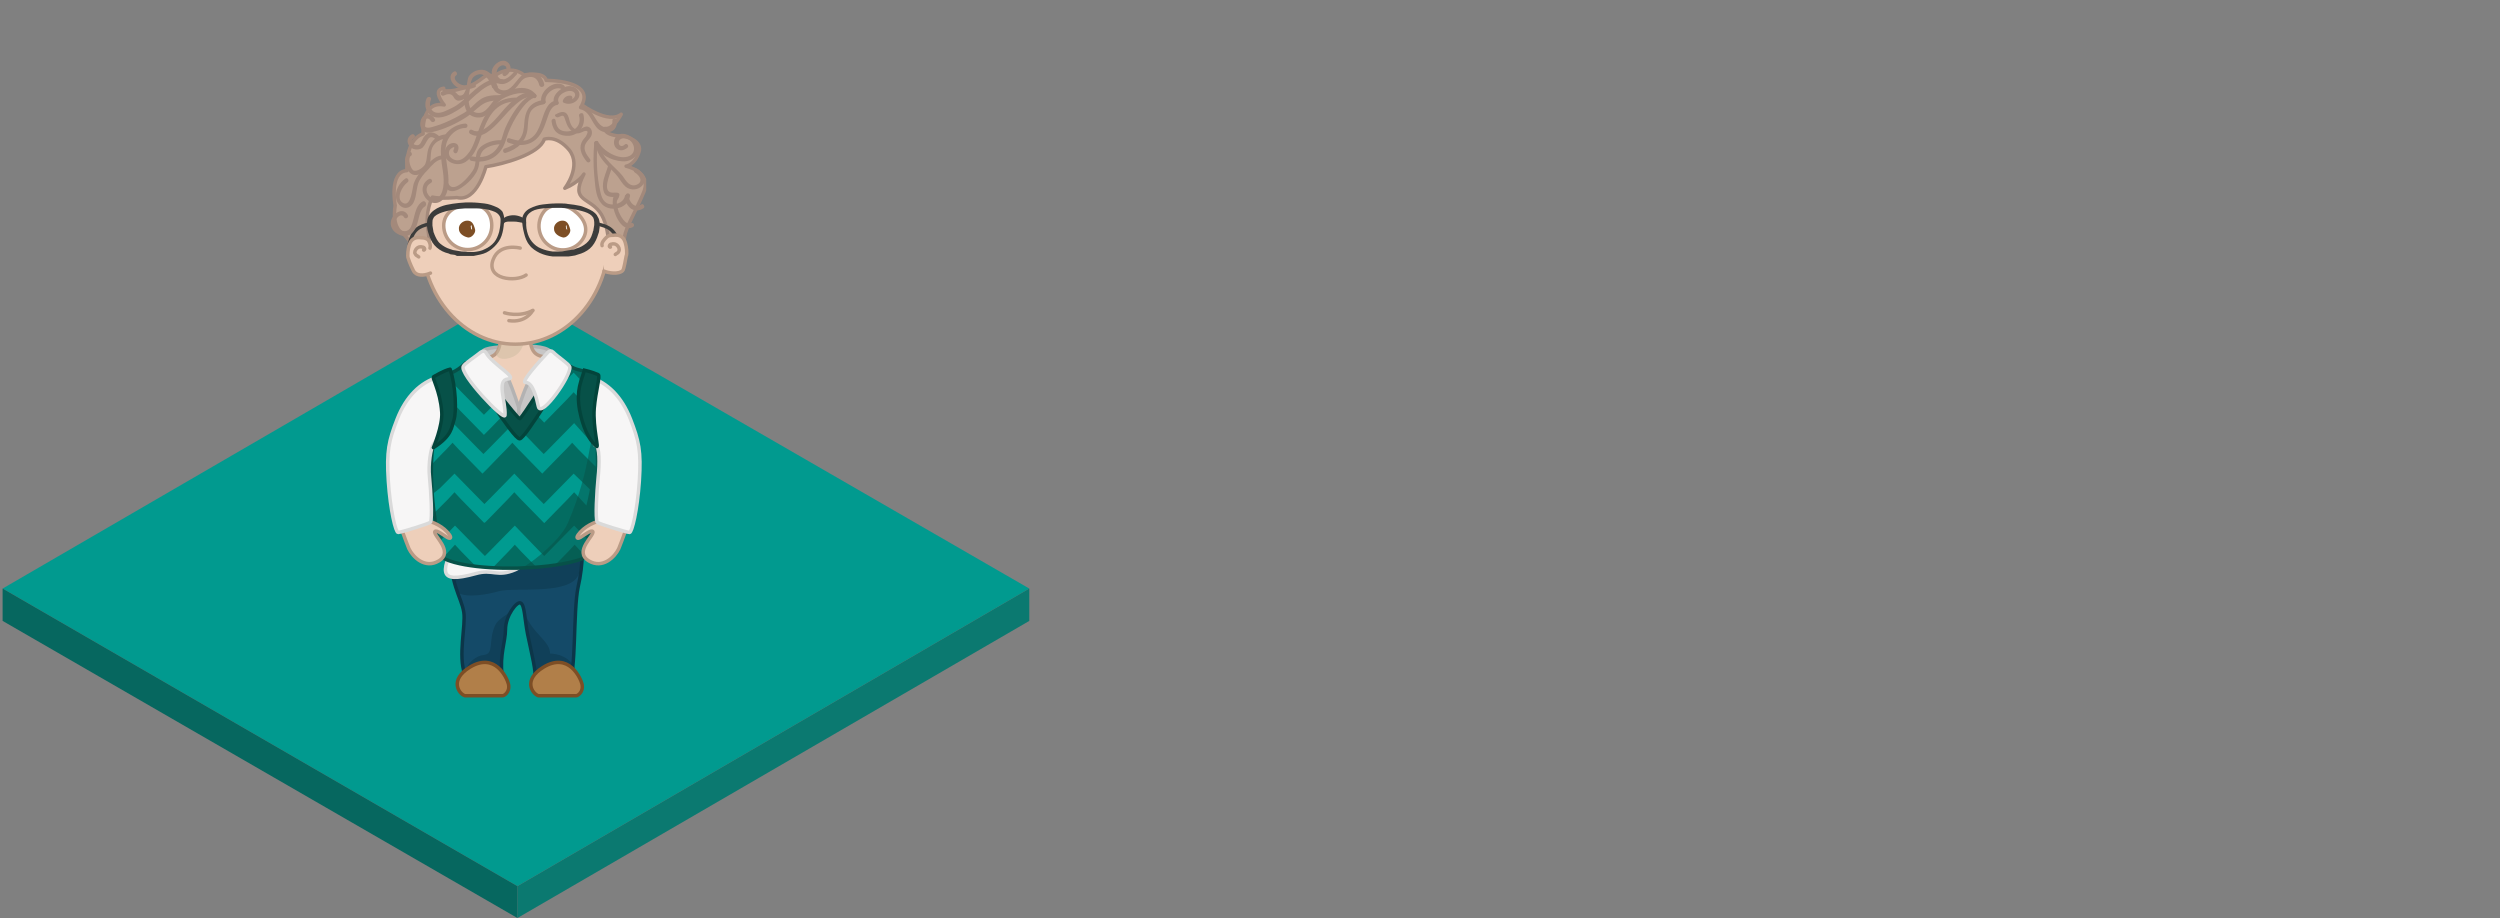 <?xml version="1.0" encoding="utf-8"?>
<!-- Generator: Adobe Illustrator 22.1.0, SVG Export Plug-In . SVG Version: 6.00 Build 0)  -->
<svg version="1.1" id="Layer_1" xmlns="http://www.w3.org/2000/svg" xmlns:xlink="http://www.w3.org/1999/xlink" x="0px" y="0px"
	 viewBox="0 0 509.9 187.3" style="enable-background:new 0 0 509.9 187.3;" xml:space="preserve">
<rect x="0" y="0" width="509.9" height="187.3" fill="#808080" stroke="none"/>
<style type="text/css">
	.st0{enable-background:new    ;}
	.st1{fill:#019A8F;}
	.st2{fill:#0B7970;}
	.st3{fill:#06675F;}
	.st4{clip-path:url(#SVGID_2_);}
	.st5{clip-path:url(#SVGID_4_);}
	.st6{clip-path:url(#SVGID_6_);fill:#144A68;}
	
		.st7{clip-path:url(#SVGID_6_);fill:none;stroke:#0C3649;stroke-width:0.71;stroke-linecap:round;stroke-linejoin:round;stroke-miterlimit:10;}
	.st8{opacity:0.5;clip-path:url(#SVGID_6_);}
	.st9{clip-path:url(#SVGID_8_);fill:#0C3649;}
	.st10{clip-path:url(#SVGID_10_);fill:#0C3649;}
	.st11{clip-path:url(#SVGID_12_);fill:#0C3649;}
	.st12{clip-path:url(#SVGID_6_);fill:#B17F49;}
	.st13{clip-path:url(#SVGID_6_);fill:none;stroke:#7D4E25;stroke-width:0.71;stroke-linecap:round;stroke-miterlimit:10;}
	.st14{clip-path:url(#SVGID_6_);fill:#7D4E25;}
	.st15{clip-path:url(#SVGID_6_);fill:none;stroke:#683D13;stroke-width:0.71;stroke-linecap:round;stroke-miterlimit:10;}
	.st16{clip-path:url(#SVGID_6_);fill:#C7C6C6;}
	.st17{clip-path:url(#SVGID_6_);fill:none;stroke:#B3B2B2;stroke-width:0.71;stroke-miterlimit:10;}
	.st18{clip-path:url(#SVGID_6_);fill:#EECFBA;}
	.st19{clip-path:url(#SVGID_6_);fill:none;stroke:#BA9B86;stroke-width:0.71;stroke-linecap:round;stroke-miterlimit:10;}
	.st20{clip-path:url(#SVGID_14_);fill:#CBBBA0;}
	.st21{clip-path:url(#SVGID_6_);fill:#F7F6F6;}
	.st22{clip-path:url(#SVGID_6_);fill:none;stroke:#DADADA;stroke-width:0.71;stroke-miterlimit:10;}
	
		.st23{clip-path:url(#SVGID_6_);fill:none;stroke:#B3B2B2;stroke-width:0.71;stroke-linecap:round;stroke-linejoin:round;stroke-miterlimit:10;}
	.st24{clip-path:url(#SVGID_6_);fill:#036C61;}
	.st25{clip-path:url(#SVGID_16_);fill:#009B90;}
	.st26{opacity:0.5;clip-path:url(#SVGID_18_);}
	.st27{clip-path:url(#SVGID_20_);fill:#075148;}
	.st28{clip-path:url(#SVGID_18_);fill:none;stroke:#075148;stroke-width:0.71;stroke-linecap:round;stroke-miterlimit:10;}
	.st29{clip-path:url(#SVGID_18_);fill:#EECFBA;}
	.st30{clip-path:url(#SVGID_18_);fill:none;stroke:#BA9B86;stroke-width:0.71;stroke-linecap:round;stroke-miterlimit:10;}
	.st31{clip-path:url(#SVGID_18_);fill:#F7F6F6;}
	.st32{clip-path:url(#SVGID_18_);fill:none;stroke:#DADADA;stroke-width:0.71;stroke-miterlimit:10;}
	.st33{clip-path:url(#SVGID_18_);fill:#075148;}
	.st34{clip-path:url(#SVGID_18_);fill:none;stroke:#03443B;stroke-width:0.71;stroke-linecap:round;stroke-miterlimit:10;}
	
		.st35{clip-path:url(#SVGID_18_);fill:none;stroke:#03443B;stroke-width:0.71;stroke-linecap:round;stroke-linejoin:round;stroke-miterlimit:10;}
	.st36{clip-path:url(#SVGID_18_);fill:none;stroke:#A55318;stroke-width:0.18;stroke-linecap:round;stroke-miterlimit:10;}
	.st37{clip-path:url(#SVGID_18_);fill:none;stroke:#A55318;stroke-width:0.17;stroke-linecap:round;stroke-miterlimit:10;}
	.st38{clip-path:url(#SVGID_18_);fill:#BCA18F;}
	
		.st39{clip-path:url(#SVGID_18_);fill:none;stroke:#A3897B;stroke-width:0.71;stroke-linecap:round;stroke-linejoin:round;stroke-miterlimit:10;}
	.st40{clip-path:url(#SVGID_18_);fill:#FFFFFF;}
	.st41{clip-path:url(#SVGID_18_);fill:none;stroke:#BA9B86;stroke-width:0.71;stroke-miterlimit:10;}
	.st42{clip-path:url(#SVGID_18_);fill:#7D4E25;}
	.st43{clip-path:url(#SVGID_18_);fill:#B17F49;}
	.st44{clip-path:url(#SVGID_18_);fill:none;stroke:#3C3C3B;stroke-width:0.71;stroke-linecap:round;stroke-miterlimit:10;}
	.st45{clip-path:url(#SVGID_18_);fill:#3C3C3B;}
	.st46{clip-path:url(#SVGID_18_);fill:#A3897B;}
</style>
<symbol  id="bases" viewBox="-104.7 -63.9 209.5 127.8">
	<g>
		<g>
			<g class="st0">
				<g>
					<polygon class="st1" points="104.7,3.3 0.3,-57.4 -104.7,3.3 -0.3,63.9 					"/>
				</g>
				<g>
					<polygon class="st2" points="104.7,3.3 104.7,-3.3 0.3,-63.9 0.3,-57.4 					"/>
				</g>
				<g>
					<polygon class="st3" points="0.3,-57.4 0.3,-63.9 -104.7,-3.3 -104.7,3.3 					"/>
				</g>
			</g>
		</g>
	</g>
</symbol>
<g>
	
		<use xlink:href="#bases"  width="209.5" height="127.8" id="XMLID_12_" x="-104.7" y="-63.9" transform="matrix(1 0 0 -1 105.233 123.341)" style="overflow:visible;"/>
	<g id="LEO_1_">
		<g>
			<defs>
				<rect id="SVGID_1_" x="78.7" y="12.3" width="53.1" height="130"/>
			</defs>
			<clipPath id="SVGID_2_">
				<use xlink:href="#SVGID_1_"  style="overflow:visible;"/>
			</clipPath>
			<g class="st4">
				<defs>
					<rect id="SVGID_3_" x="78.7" y="12.3" width="53.1" height="130"/>
				</defs>
				<clipPath id="SVGID_4_">
					<use xlink:href="#SVGID_3_"  style="overflow:visible;"/>
				</clipPath>
				<g class="st5">
					<defs>
						<rect id="SVGID_5_" x="78.7" y="12.3" width="53.1" height="130"/>
					</defs>
					<clipPath id="SVGID_6_">
						<use xlink:href="#SVGID_5_"  style="overflow:visible;"/>
					</clipPath>
					<path class="st6" d="M91.9,110.8c-0.3,8.3,2.2,10.8,2.7,14.1c0.4,2.7-1.2,8.9,0.2,12.6c0.8,2.2,7.7,1.5,7.6,0.2
						c-0.5-4.2,0.7-6.8,0.7-9.3c0-2.9,2.4-5.9,3.1-5.4c0.8,0.4,0.8,3.2,1.4,6.3c0.8,3.9,1.9,8.2,1.4,8.7c-1.1,0.9,5.9,0.8,7.1,0.3
						c1.4-0.5,0.8-13.7,1.8-18.5c1.1-4.8,1.1-9.7,0.3-10.2C118.4,109.6,92,109.2,91.9,110.8"/>
					<path class="st7" d="M91.9,110.8c-0.3,8.3,2.2,10.8,2.7,14.1c0.4,2.7-1.2,8.9,0.2,12.6c0.8,2.2,7.7,1.5,7.6,0.2
						c-0.5-4.2,0.7-6.8,0.7-9.3c0-2.9,2.4-5.9,3.1-5.4c0.8,0.4,0.8,3.2,1.4,6.3c0.8,3.9,1.9,8.2,1.4,8.7c-1.1,0.9,5.9,0.8,7.1,0.3
						c1.4-0.5,0.8-13.7,1.8-18.5c1.1-4.8,1.1-9.7,0.3-10.2C118.4,109.6,92,109.2,91.9,110.8z"/>
					<g class="st8">
						<g>
							<defs>
								<rect id="SVGID_7_" x="94.8" y="124.7" width="9.3" height="13.2"/>
							</defs>
							<clipPath id="SVGID_8_">
								<use xlink:href="#SVGID_7_"  style="overflow:visible;"/>
							</clipPath>
							<path class="st9" d="M102.9,129.2c0-1.3,0.9-3.4,1.2-4.5c-0.5,0.6-2.5,1.5-3.1,2.8c-1.5,3.3-0.1,5.9-2.4,6.1
								c-2.3,0.2-4.7,3.5-3.4,4.3c1.1,0.5,5.3-1.2,7.2-0.4C101.9,133.4,102.9,131.6,102.9,129.2"/>
						</g>
					</g>
					<g class="st8">
						<g>
							<defs>
								<rect id="SVGID_9_" x="107" y="125" width="10.2" height="13.6"/>
							</defs>
							<clipPath id="SVGID_10_">
								<use xlink:href="#SVGID_9_"  style="overflow:visible;"/>
							</clipPath>
							<path class="st10" d="M112.2,133.3c0-2.6-3.6-4-5.2-8.3c0.2,1.1,0.4,2.7,0.7,4.3c0.8,3.9,1.9,8.2,1.4,8.7
								c-1.1,0.9,5.9,0.8,7.1,0.3c0.3-0.1,0.7-0.9,1-2.2C115.6,133.2,112.2,133.3,112.2,133.3"/>
						</g>
					</g>
					<g class="st8">
						<g>
							<defs>
								<rect id="SVGID_11_" x="92" y="110.1" width="26.8" height="11.4"/>
							</defs>
							<clipPath id="SVGID_12_">
								<use xlink:href="#SVGID_11_"  style="overflow:visible;"/>
							</clipPath>
							<path class="st11" d="M101.7,120.6c3.1-0.9,14.6,0.9,16.3-3.4c1.8-4.3-0.5-7.1-0.5-7.1c-1.7,6.4-23.6,3.4-25.6,3.8
								c0.2,3.7,0.6,5,1.3,6.9C95.1,122.1,99.6,121.2,101.7,120.6"/>
						</g>
					</g>
					<path class="st12" d="M103.7,139.5c-0.3-1.2-2.7-6.6-7.9-3.4c-4.2,2.6-2.2,5.4-1,5.8h7.7C102.6,142,104.1,141.3,103.7,139.5"/>
					<path class="st13" d="M103.7,139.5c-0.3-1.2-2.7-6.6-7.9-3.4c-4.2,2.6-2.2,5.4-1,5.8h7.7C102.6,142,104.1,141.3,103.7,139.5z"
						/>
					<path class="st12" d="M118.7,139.5c-0.3-1.2-2.7-6.6-7.9-3.4c-4.2,2.6-2.2,5.4-1,5.8h7.7C117.6,142,119.1,141.3,118.7,139.5"/>
					<path class="st13" d="M118.7,139.5c-0.3-1.2-2.7-6.6-7.9-3.4c-4.2,2.6-2.2,5.4-1,5.8h7.7C117.6,142,119.1,141.3,118.7,139.5z"
						/>
					<path class="st14" d="M92.5,105.7c0,0-0.1,1.5,0,2.4c0.1,0.9,25.7,1.7,25.7,0c0-1.7,0-2.3,0-2.3S92.4,106.2,92.5,105.7"/>
					<path class="st15" d="M92.5,105.7c0,0-0.1,1.5,0,2.4c0.1,0.9,25.7,1.7,25.7,0c0-1.7,0-2.3,0-2.3S92.4,106.2,92.5,105.7z"/>
					<path class="st16" d="M98.5,71.7c0.2-0.8,3.6-1,7-1.1c3.4-0.1,6.8,0.2,6.9,1.5c0.3,2.5-1.2,3.7-1.2,3.7l-11,0.2L98.5,71.7z"/>
					<path class="st17" d="M98.5,71.7c0.2-0.8,3.6-1,7-1.1c3.4-0.1,6.8,0.2,6.9,1.5c0.3,2.5-1.2,3.7-1.2,3.7l-11,0.2L98.5,71.7z"/>
					<path class="st18" d="M110.6,72.7c-2.9-0.5-2.5-3.7-2.5-7.3h-6c0,3.6,0.4,7-2.5,7.5c-2.9,0.5-2.9,2.1-2.9,2.1s3.8,9.5,9.5,9.9
						c5.6,0.4,7.5-11,7.5-11S113.5,73.2,110.6,72.7"/>
					<path class="st19" d="M110.6,72.7c-2.9-0.5-2.5-3.7-2.5-7.3h-6c0,3.6,0.4,7-2.5,7.5c-2.9,0.5-2.9,2.1-2.9,2.1s3.8,9.5,9.5,9.9
						c5.6,0.4,7.5-11,7.5-11S113.5,73.2,110.6,72.7z"/>
					<g class="st8">
						<g>
							<defs>
								<rect id="SVGID_13_" x="101.2" y="65.4" width="6.1" height="7.8"/>
							</defs>
							<clipPath id="SVGID_14_">
								<use xlink:href="#SVGID_13_"  style="overflow:visible;"/>
							</clipPath>
							<path class="st20" d="M107.3,66.2l-5.3-0.8c0,2.5,0.2,4.9-0.7,6.3c-0.4,0.6,0.3,2,2.7,1.3C106.5,72.3,107.3,69.8,107.3,66.2"
								/>
						</g>
					</g>
					<path class="st21" d="M93.8,108.5c-4,8.2-4.8,10.7,3.2,8.5c3.5-1,4.4,0.8,8.1-0.8c3.7-1.6,2.9-9.2-3.1-9.6
						C96,106.3,95.3,105.4,93.8,108.5"/>
					<path class="st22" d="M93.8,108.5c-4,8.2-4.8,10.7,3.2,8.5c3.5-1,4.4,0.8,8.1-0.8c3.7-1.6,2.9-9.2-3.1-9.6
						C96,106.3,95.3,105.4,93.8,108.5z"/>
					<path class="st16" d="M103.6,77.1c1.2,2.8,2.2,6,2.2,6s1.6-5.1,2.6-6.1c1-0.9,4.1,4.1,4.1,4.1l-7.3,9.6l-5-8.7
						C100.2,82,103.3,76.3,103.6,77.1"/>
					<path class="st23" d="M103.6,77.1c1.2,2.8,2.2,6,2.2,6s1.6-5.1,2.6-6.1c1-0.9,4.1,4.1,4.1,4.1l-7.3,9.6l-5-8.7
						C100.2,82,103.3,76.3,103.6,77.1z"/>
					<line class="st16" x1="105.8" y1="83.1" x2="105.8" y2="86.5"/>
					<line class="st23" x1="105.8" y1="83.1" x2="105.8" y2="86.5"/>
					<path class="st24" d="M122.1,91.6c1.3,4.8,0.2,6.8,0,9.9c-0.2,3.8,2.4,6.6,0.3,10c-3.1,5-29.7,6-33.4,1.3
						c-1.2-1.5-0.2-4.9-0.2-4.9c-0.5-8.1-1.5-13.8-0.4-16.6c0.5-0.3,0.5-1.9,0.7-2.2c1.1-1.6,1.1-3,1-4.9c0-1.5,0.4-3-0.4-7.5
						c1.7-0.3,3.2-0.5,5.3-2.6l2.2,0l6.4,10.6l2.2,3.8l9.7-14.2c1.7,1.2,2.6,1.2,3.6,1.5c-0.7,3.9,1.9,12.1,2.9,14.4
						C122.1,90.7,122,91.1,122.1,91.6"/>
				</g>
				<g class="st5">
					<defs>
						<path id="SVGID_15_" d="M95,74.1c-2.1,2.1-3.6,2.3-5.3,2.6c0.8,4.5,0.4,6,0.4,7.5c0,1.9,0,3.4-1,4.9c-0.2,0.3-0.1,1.9-0.7,2.2
							c-0.2-1.2-1.1,3.4,0.2,11.5c0.9,5.6-1.6,8.9,1,10.5c6.7,4.2,31.1,2.5,32.5,0c2.4-4.2-2-8.6,0-21.7c0.1-0.4,0-0.9-0.2-1.3
							c-1-2.3-4.3-10.6-3.6-14.6c-1.1-0.3-1.2-0.2-2.9-1.3l-9.7,14.2l-2.2-3.8l-6.4-10.6L95,74.1z"/>
					</defs>
					<clipPath id="SVGID_16_">
						<use xlink:href="#SVGID_15_"  style="overflow:visible;"/>
					</clipPath>
					<polygon class="st25" points="98.7,76.7 98.7,78.4 99.3,77.7 					"/>
					<path class="st25" d="M98.7,76.7l-1.5-2.5l0-0.1l-2.2,0c0,0,0,0-0.1,0.1c-0.1,0.1-0.1,0.1-0.2,0.2l4,4V76.7z"/>
					<path class="st25" d="M115.7,81.4L115.7,81.4l1.3-1.4l1.3,1.4h0l1.8,1.8c-0.2-0.6-0.4-1.2-0.6-1.8c-0.4-1.3-0.7-2.5-1-3.8
						c0,0,0,0,0,0c0,0,0,0,0,0l-1.5-1.6l0,0l0,0l-5.3,5.4l-0.8,0.8l-0.8-0.8l-0.6-0.7l0,0l0,0l-0.4,0.6l-1.2,1.7l3.1,3.2L115.7,81.4
						z"/>
					<path class="st25" d="M117.1,86.3L117.1,86.3L117.1,86.3l-5.3,5.4l-0.7,0.7l-0.2,0.2l-0.2-0.2l-0.7-0.7l-5.2-5.4l0,0l0,0
						l-5,5.1l-0.3,0.3l-0.7,0.7l-0.2,0.2v0v0v0v0v0v0l-0.2-0.2l-0.7-0.7l-5.3-5.4l0,0l0,0l-4.2,4.3c0,0-0.5,0.5-0.5,0.5
						c0,0,0.5-0.5,0.5-0.5c0,0.3-0.8,4.1-0.8,4.8l2.9-3l0.7-0.7h0l1.3-1.4l1.3,1.4h0l0.7,0.7l4.1,4.2l1.1-1.1l3-3.1l0.7-0.7h0
						l1.3-1.4l1.3,1.4h0l0.7,0.7l4.1,4.2l4.1-4.2l0.7-0.7h0l1.3-1.4l1.3,1.4h0l0.7,0.7l2.8,2.8c0.1-0.7-0.1-3.9,0-4c0,0,0,0,0,0
						c0,0,0,0,0,0L117.1,86.3z"/>
					<path class="st25" d="M117,96.6L117,96.6l-5.3,5.4l-0.8,0.8l-0.8-0.8l-5.2-5.4l0,0l0,0l-5,5.1l-0.3,0.3l-0.8,0.8l-0.8-0.8
						l-5.3-5.4l0,0l0,0l-3,3c0,0,0,0,0,0c0,0-1.4,1.1-1.4,1.1c0.2,0.8-0.2,1.7,0,2.4c0.1,0.3,0.3,1.2,0.4,1.4l2.7-2.7h0l1.3-1.4
						l1.3,1.4h0l4.7,4.8c0,0,0.1,0,0.1,0v0v0c0,0,0.1,0,0.1,0l1-1l3.7-3.8h0l1.3-1.4l1.3,1.4h0l4.8,4.9l4.8-4.9h0l1.3-1.4l1.3,1.4h0
						l1.2,1.3c0.1-0.4,0.2-0.8,0.3-1.3c0.1-0.6,0.3-1.2,0.4-2c0,0,0,0,0,0c0,0,0,0,0,0L117,96.6L117,96.6z"/>
					<path class="st25" d="M120.4,110.6C120.4,110.6,120.4,110.6,120.4,110.6l-3.3-3.4l0,0l0,0l-5.3,5.4l-0.8,0.8l-0.8-0.8l-5.2-5.4
						l0,0l0,0l-5,5.1l-0.3,0.3l-0.8,0.8l-0.8-0.8l-5.3-5.4l0,0l0,0c0,0-3.9,4-3.9,4c0,0,0.7,2.2,1.8,2.2l0.8-0.9h0l1.3-1.4l1.3,1.4
						h0l4.7,4.8c0,0,0.1,0,0.1,0v0v0c0,0,0.1,0,0.1,0l1-1l3.7-3.8h0l1.3-1.4l1.3,1.4h0l4.8,4.9l4.8-4.9h0l1.3-1.4l1.3,1.4h0l1.2,1.3
						c0.8-0.2,2.4-0.9,2.2-1.7C121.9,112.2,120.4,110.7,120.4,110.6"/>
					<path class="st25" d="M90.1,85l1.2-1.2h0l1.3-1.4l1.3,1.4h0l4.8,4.9v0v0l1.1-1.1l3.4-3.5l-0.2-0.3l-1.3-2.2l0,0l0,0l-1.9,1.9
						l-0.3,0.3l-0.8,0.8v0v0v0v0v0v0l-0.8-0.8l-5.3-5.4l0,0l0,0l-2.4,2.4c0,0,0,0,0,0l0,0c0,1.3-0.1,2.1-0.1,2.9c0,0.1,0,0.2,0,0.3
						C90.1,84.4,90.1,84.7,90.1,85"/>
				</g>
				<g class="st5">
					<defs>
						<rect id="SVGID_17_" x="78.7" y="12.3" width="53.1" height="130"/>
					</defs>
					<clipPath id="SVGID_18_">
						<use xlink:href="#SVGID_17_"  style="overflow:visible;"/>
					</clipPath>
					<g class="st26">
						<g>
							<defs>
								<rect id="SVGID_19_" x="107" y="89.8" width="16.3" height="25.8"/>
							</defs>
							<clipPath id="SVGID_20_">
								<use xlink:href="#SVGID_19_"  style="overflow:visible;"/>
							</clipPath>
							<path class="st27" d="M122.1,91.6c1.1,7.8-0.2,9.4,1.1,16.7c0.4,2.4-1.7,5.8-7,6.3c-2.2,0.2-10.8,1.7-8.9,0.7
								c1.3-0.7,7-5.1,8.5-8.6c5-11.6,4.3-18.7,5.3-16.4C121.2,90.7,122,91.1,122.1,91.6"/>
						</g>
					</g>
					<path class="st28" d="M122.1,91.6c0.9,3.6,1.9,7.5,0.7,12.7c-0.6,2.8,1.4,3.3-0.4,7.2c-2.6,5.5-31.1,5.8-33.4,1.1
						c-1-2.1,0.2-2.9-0.3-6.8c-1.3-8.9-0.5-15.6-0.3-14.6c0.5-0.3,0.5-1.9,0.7-2.2c1.1-1.6,1.1-3,1-4.9c0-1.5,0.4-3-0.4-7.5
						c1.7-0.3,3.2-0.5,5.3-2.6l2.2,0l6.4,10.6l2.2,3.8l9.7-14.2c1.7,1.2,2.6,1.2,3.6,1.5c-0.7,3.9,1.9,12.1,2.9,14.4
						C122.1,90.7,122,91.1,122.1,91.6z"/>
					<path class="st29" d="M126.1,105.6c0,0-5.7,0-8.2,3.5c-0.4,0.6-0.2,0.9,0.5,0.5c0.8-0.5,2.2-1.6,2.5-1.2c0.5,0.7-4,4.1-0.8,6
						c2.8,1.7,5.3-0.8,6.1-2.5c0.7-1.7,1.9-5.1,1.9-5.1L126.1,105.6z"/>
					<path class="st30" d="M126.1,105.6c0,0-5.7,0-8.2,3.5c-0.4,0.6-0.2,0.9,0.5,0.5c0.8-0.5,2.2-1.6,2.5-1.2c0.5,0.7-4,4.1-0.8,6
						c2.8,1.7,5.3-0.8,6.1-2.5c0.7-1.7,1.9-5.1,1.9-5.1L126.1,105.6z"/>
					<path class="st31" d="M120.2,76.9c3.7,1.1,6.6,4,8.4,8.6c1.7,4.4,2.2,6.5,1.8,12.6c-0.4,6-1.5,10.5-2,10.5
						c-0.5,0-6.4-1.8-6.6-2.1c-0.4-0.8-0.1-6.1,0.2-9.2c0.3-2.6,0.3-6.4-0.5-6.4C120.8,91.1,116.5,75.8,120.2,76.9"/>
					<path class="st32" d="M120.2,76.9c3.7,1.1,6.6,4,8.4,8.6c1.7,4.4,2.2,6.5,1.8,12.6c-0.4,6-1.5,10.5-2,10.5
						c-0.5,0-6.4-1.8-6.6-2.1c-0.4-0.8-0.1-6.1,0.2-9.2c0.3-2.6,0.3-6.4-0.5-6.4C120.8,91.1,116.5,75.8,120.2,76.9z"/>
					<path class="st29" d="M83.5,105.6c0,0,5.7,0,8.2,3.5c0.4,0.6,0.2,0.9-0.5,0.5c-0.8-0.5-2.2-1.6-2.5-1.2c-0.5,0.7,4,4.1,0.8,6
						c-2.8,1.7-5.3-0.8-6.1-2.5c-0.7-1.7-1.9-5.1-1.9-5.1L83.5,105.6z"/>
					<path class="st30" d="M83.5,105.6c0,0,5.7,0,8.2,3.5c0.4,0.6,0.2,0.9-0.5,0.5c-0.8-0.5-2.2-1.6-2.5-1.2c-0.5,0.7,4,4.1,0.8,6
						c-2.8,1.7-5.3-0.8-6.1-2.5c-0.7-1.7-1.9-5.1-1.9-5.1L83.5,105.6z"/>
					<path class="st31" d="M89.4,76.9c-3.7,1.1-6.6,4-8.4,8.6c-1.7,4.4-2.2,6.5-1.8,12.6c0.4,6,1.5,10.5,2,10.5
						c0.5,0,6.4-1.8,6.6-2.1c0.4-0.8,0.1-6.1-0.2-9.2c-0.3-2.6,0.3-6,0.8-6.7C91.1,87.3,93.1,75.8,89.4,76.9"/>
					<path class="st32" d="M89.4,76.9c-3.7,1.1-6.6,4-8.4,8.6c-1.7,4.4-2.2,6.5-1.8,12.6c0.4,6,1.5,10.5,2,10.5
						c0.5,0,6.4-1.8,6.6-2.1c0.4-0.8,0.1-6.1-0.2-9.2c-0.3-2.6,0.3-6,0.8-6.7C91.1,87.3,93.1,75.8,89.4,76.9z"/>
					<path class="st33" d="M115.4,75.6c0,0-8.2,13.8-9.4,13.9c-1.3,0.1-9.9-13.9-9.9-13.9c0.6-0.1,1.2-0.3,1.7-0.4
						c0,0,7.7,10.2,8.2,10.2c0.4,0,6.8-10.2,6.8-10.2S114,75.3,115.4,75.6"/>
					<path class="st34" d="M115.4,75.6c0,0-8.2,13.8-9.4,13.9c-1.3,0.1-9.9-13.9-9.9-13.9c0.6-0.1,1.2-0.3,1.7-0.4
						c0,0,7.7,10.2,8.2,10.2c0.4,0,6.8-10.2,6.8-10.2S114,75.3,115.4,75.6z"/>
					<path class="st31" d="M98.1,71.8c0.3-0.2,0.8-0.3,1,0.1c1.3,2.4,6.7,5.2,4.5,5.4c-2.4,0.2-0.4,4.7-0.6,7.4
						c-0.1,1.3-9.4-8.5-8.5-10C94.7,74.2,97,72.7,98.1,71.8"/>
					<path class="st32" d="M98.1,71.8c0.3-0.2,0.8-0.3,1,0.1c1.3,2.4,6.7,5.2,4.5,5.4c-2.4,0.2-0.4,4.7-0.6,7.4
						c-0.1,1.3-9.4-8.5-8.5-10C94.7,74.2,97,72.7,98.1,71.8z"/>
					<path class="st31" d="M112.8,71.8c-0.3-0.3-0.7-0.3-1,0c-1.7,1.8-5.7,6.2-4.6,6.2c1.6,0,2.3,3.6,2.6,4.9
						c0.5,2.6,6.9-6.5,6.4-8.1C116,74.2,113.8,72.8,112.8,71.8"/>
					<path class="st32" d="M112.8,71.8c-0.3-0.3-0.7-0.3-1,0c-1.7,1.8-5.7,6.2-4.6,6.2c1.6,0,2.3,3.6,2.6,4.9
						c0.5,2.6,6.9-6.5,6.4-8.1C116,74.2,113.8,72.8,112.8,71.8z"/>
					<path class="st33" d="M90.1,84.1c0.2,2.7-1.7,7.2-1.7,7.2c3.8-2.4,3.7-4.2,4.2-5.7c0.5-1.5,0.4-6.8-0.8-10.3
						c-1.3,0.3-3.1,1.4-3.3,1.5C87.9,76.9,89.8,79.5,90.1,84.1"/>
					<path class="st35" d="M90.1,84.1c0.2,2.7-1.7,7.2-1.7,7.2c3.8-2.4,3.7-4.2,4.2-5.7c0.5-1.5,0.4-6.8-0.8-10.3
						c-1.3,0.3-3.1,1.4-3.3,1.5C87.9,76.9,89.8,79.5,90.1,84.1z"/>
					<path class="st33" d="M121.2,83.3c-0.3,4,1.1,8.5,0.4,7.7c-2.3-2.1-3.1-5.9-3.4-7.4c-0.7-4.2,0.4-5.9,1-8.1
						c1.3,0.3,2.6,0.8,2.8,0.9C122.5,76.6,121.5,79.7,121.2,83.3"/>
					<path class="st34" d="M121.2,83.3c-0.3,4,1.1,8.5,0.4,7.7c-2.3-2.1-3.1-5.9-3.4-7.4c-0.7-4.2,0.4-5.9,1-8.1
						c1.3,0.3,2.6,0.8,2.8,0.9C122.5,76.6,121.5,79.7,121.2,83.3z"/>
					<path class="st29" d="M124.2,48.4c0,12.1-8.6,21.8-19.1,21.8s-19.1-9.8-19.1-21.8c0-12.1,4.3-22.6,19.1-22.6
						C119.9,25.7,124.2,36.3,124.2,48.4"/>
					<path class="st30" d="M124.2,48.4c0,12.1-8.6,21.8-19.1,21.8s-19.1-9.8-19.1-21.8c0-12.1,4.3-22.6,19.1-22.6
						C119.9,25.7,124.2,36.3,124.2,48.4z"/>
					<path class="st36" d="M102.9,63.8c0,0,3,1,5.8-0.5"/>
					<path class="st37" d="M108.6,63.4c0,0-1.3,2.5-4.8,2"/>
					<path class="st30" d="M102.9,63.8c0,0,3,1,5.8-0.5"/>
					<path class="st30" d="M108.6,63.4c0,0-1.3,2.5-4.8,2"/>
					<path class="st29" d="M106.1,50.6c0,0-4.2-1.1-5.5,2.3c-1.6,4.1,4.6,4.7,6.7,3.2"/>
					<path class="st30" d="M106.1,50.6c0,0-4.2-1.1-5.5,2.3c-1.6,4.1,4.6,4.7,6.7,3.2"/>
					<path class="st38" d="M111,28.4c-0.9,3-8.4,5.1-11.9,5.6c0,0-1.8,7.3-5.9,6.3c0,0-3.3,0.3-5-0.1c0,0-1.6,3-0.9,6.8
						c0.7,3.8-0.8,7.9-0.8,7.9s-2.1-5.5-4.5-7.4c0,0-2.1-1-1.4-5.6c0,0-1.3-6.9,2.4-7.1c0,0-0.5-6.2,3.3-7.5c0,0-0.5-6.8,4.3-5.9
						c0,0-2.6-3.1-0.1-3.4c0,0-0.6,1.3,3.9,0c4.5-1.3,4.1-3.4,6.3-2.4c0,0,3.1-2.7,6.2-0.3c0,0,4.1-0.8,4.5,1.1c0,0,9.9-0.1,7.3,5
						c0,0,5.4,4,8,1.9c0,0-1.6,3.2-3.3,2.9c0,0-0.3,1.5,3.9,1.6c0,0,3.9,0.8,3,3.3c-0.9,2.6-2.6,2.8-2.6,2.8s5.3,1.1,3.6,5.3
						c-1.7,4.1-3.7,7.2-3.9,9.1c-0.1,1.9-3.4,6-3.4,6s0.9-6.6-1.3-10.5c-2.3-3.8-6.6-2.4-3.6-8.3c0,0-1,1.7-3.9,2.9
						c0,0,3.5-4.5,0.9-7.8C113.4,27.4,111,28.4,111,28.4"/>
					<path class="st39" d="M111,28.4c-0.9,3-8.4,5.1-11.9,5.6c0,0-1.8,7.3-5.9,6.3c0,0-3.3,0.3-5-0.1c0,0-1.6,3-0.9,6.8
						c0.7,3.8-0.8,7.9-0.8,7.9s-2.1-5.5-4.5-7.4c0,0-2.1-1-1.4-5.6c0,0-1.3-6.9,2.4-7.1c0,0-0.5-6.2,3.3-7.5c0,0-0.5-6.8,4.3-5.9
						c0,0-2.6-3.1-0.1-3.4c0,0-0.6,1.3,3.9,0c4.5-1.3,4.1-3.4,6.3-2.4c0,0,3.1-2.7,6.2-0.3c0,0,4.1-0.8,4.5,1.1c0,0,9.9-0.1,7.3,5
						c0,0,5.4,4,8,1.9c0,0-1.6,3.2-3.3,2.9c0,0-0.3,1.5,3.9,1.6c0,0,3.9,0.8,3,3.3c-0.9,2.6-2.6,2.8-2.6,2.8s5.3,1.1,3.6,5.3
						c-1.7,4.1-3.7,7.2-3.9,9.1c-0.1,1.9-3.4,6-3.4,6s0.9-6.6-1.3-10.5c-2.3-3.8-6.6-2.4-3.6-8.3c0,0-1,1.7-3.9,2.9
						c0,0,3.5-4.5,0.9-7.8C113.4,27.4,111,28.4,111,28.4z"/>
					<path class="st40" d="M117,42.9c2.2,1.6,3.3,3.9,1.7,6.1c-1.6,2.2-4.7,2.6-6.8,1c-2.2-1.6-2.6-4.7-1-6.8
						C112,41.7,114.8,41.3,117,42.9"/>
					<path class="st41" d="M117,42.9c2.2,1.6,3.3,3.9,1.7,6.1c-1.6,2.2-4.7,2.6-6.8,1c-2.2-1.6-2.6-4.7-1-6.8
						C112,41.7,114.8,41.3,117,42.9z"/>
					<path class="st40" d="M100.3,46c0,2.7-2.2,4.9-4.9,4.9s-4.9-2.2-4.9-4.9c0-2.7,2.6-4.3,5.3-4.3C98.6,41.7,100.3,43.3,100.3,46"
						/>
					<path class="st41" d="M100.3,46c0,2.7-2.2,4.9-4.9,4.9s-4.9-2.2-4.9-4.9c0-2.7,2.6-4.3,5.3-4.3C98.6,41.7,100.3,43.3,100.3,46z
						"/>
					<path class="st42" d="M96.9,46.8c0.2,0.7-0.8,1.9-1.6,1.6c-0.8-0.2-1.7-0.8-1.7-1.7c-0.1-0.9,0.8-1.7,1.7-1.7
						C96.2,45,96.6,45.6,96.9,46.8"/>
					<path class="st40" d="M96.3,46.8C96.2,46.8,96.2,46.8,96.3,46.8l-0.1,0h0c0,0-0.1-0.1-0.1-0.1c0-0.3-0.2-0.5,0-0.8
						C96.3,46.1,96.2,46.5,96.3,46.8"/>
					<path class="st42" d="M116.3,46.8c0.2,0.7-0.8,1.9-1.6,1.6c-0.8-0.2-1.7-0.8-1.7-1.7c-0.1-0.9,0.8-1.7,1.7-1.7
						C115.6,45,116,45.6,116.3,46.8"/>
					<path class="st40" d="M115.7,46.8C115.6,46.8,115.6,46.8,115.7,46.8l-0.1,0h0c0,0-0.1-0.1-0.1-0.1c0-0.3-0.2-0.5,0-0.8
						C115.6,46.1,115.6,46.5,115.7,46.8"/>
					<path class="st42" d="M115.4,46.7c0,0,0.1,0.1,0.1,0.1c0,0-0.1,0-0.1,0l0,0C115.3,46.8,115.3,46.7,115.4,46.7"/>
					<path class="st43" d="M115.3,46.8C115.3,46.8,115.3,46.8,115.3,46.8C115.3,46.8,115.3,46.8,115.3,46.8L115.3,46.8z"/>
					<path class="st44" d="M87.5,45.7c-2.1,0.5-3.3,1.1-4,4.1"/>
					<path class="st44" d="M121.9,45.7c2.1,0.5,3.7,1,4.4,4.6"/>
					<path class="st29" d="M122.8,50.1c-0.2-0.6,0.5-1.3,0.9-1.7c0.4-0.4,0.8-0.4,1.3-0.4c0.7-0.1,1.4-0.1,2,0.5
						c0.5,0.5,0.7,1.5,0.8,2.4c0,0.5,0.1,1-0.1,1.4c-0.1,0.4-0.4,2.6-0.7,2.9c-0.8,0.8-2.9,0.5-3.8,0.1"/>
					<path class="st30" d="M122.8,50.1c-0.2-0.6,0.5-1.3,0.9-1.7c0.4-0.4,0.8-0.4,1.3-0.4c0.7-0.1,1.4-0.1,2,0.5
						c0.5,0.5,0.7,1.5,0.8,2.4c0,0.5,0.1,1-0.1,1.4c-0.1,0.4-0.4,2.6-0.7,2.9c-0.8,0.8-2.9,0.5-3.8,0.1"/>
					<path class="st29" d="M124.5,50.4c-0.1,0.1-0.3-0.2-0.2-0.3c0.1-0.2,0.2-0.3,0.4-0.3c0.3-0.1,0.7-0.1,1,0.1
						c0.3,0.2,0.6,0.6,0.6,1c0,0.1,0,0.2-0.1,0.4c-0.1,0.3-0.5,0.4-0.7,0.6"/>
					<path class="st30" d="M124.5,50.4c-0.1,0.1-0.3-0.2-0.2-0.3c0.1-0.2,0.2-0.3,0.4-0.3c0.3-0.1,0.7-0.1,1,0.1
						c0.3,0.2,0.6,0.6,0.6,1c0,0.1,0,0.2-0.1,0.4c-0.1,0.3-0.5,0.4-0.7,0.6"/>
					<path class="st29" d="M87.7,50.6c0.2-0.6-0.1-1.3-0.4-1.7c-0.4-0.3-0.8-0.4-1.3-0.4c-0.7-0.1-1.4-0.1-2,0.5
						c-0.5,0.5-0.7,1.5-0.8,2.4c0,0.5-0.1,1,0.1,1.4c0.1,0.4,1,2.6,1.3,2.8c0.8,0.8,2.3,0.5,3.2,0.1"/>
					<path class="st30" d="M87.7,50.6c0.2-0.6-0.1-1.3-0.4-1.7c-0.4-0.3-0.8-0.4-1.3-0.4c-0.7-0.1-1.4-0.1-2,0.5
						c-0.5,0.5-0.7,1.5-0.8,2.4c0,0.5-0.1,1,0.1,1.4c0.1,0.4,1,2.6,1.3,2.8c0.8,0.8,2.3,0.5,3.2,0.1"/>
					<path class="st29" d="M86.4,51c0.1,0.1,0.3-0.2,0.2-0.3c-0.1-0.2-0.2-0.3-0.4-0.3c-0.3-0.1-0.7-0.1-1,0.1
						c-0.3,0.2-0.6,0.6-0.6,1c0,0.1,0,0.2,0.1,0.3c0.1,0.3,0.5,0.4,0.7,0.6"/>
					<path class="st30" d="M86.4,51c0.1,0.1,0.3-0.2,0.2-0.3c-0.1-0.2-0.2-0.3-0.4-0.3c-0.3-0.1-0.7-0.1-1,0.1
						c-0.3,0.2-0.6,0.6-0.6,1c0,0.1,0,0.2,0.1,0.3c0.1,0.3,0.5,0.4,0.7,0.6"/>
					<path class="st45" d="M102.8,44.8c0,0.9-0.1,1.8-0.3,2.6c-0.2,0.9-0.6,1.7-1.2,2.4c-0.6,0.7-1.3,1.3-2.1,1.7
						c-0.8,0.4-1.7,0.5-2.6,0.7c-0.2,0-0.4,0-0.7,0c-0.2,0-0.4,0-0.7,0c-0.4,0-0.9,0-1.3,0l-0.7,0L92.8,52c-0.2,0-0.4-0.1-0.7-0.1
						c-0.2,0-0.4-0.1-0.6-0.2c-0.9-0.2-1.7-0.6-2.4-1.2c-0.7-0.6-1.2-1.4-1.5-2.3l-0.1-0.3c0-0.1-0.1-0.2-0.1-0.3
						c-0.1-0.2-0.1-0.4-0.2-0.7c0-0.2-0.1-0.4-0.1-0.7l0-0.3l0-0.2l0-0.2c0-0.5,0.1-1.1,0.4-1.5c0.3-0.5,0.6-0.8,1-1.1
						c0.8-0.6,1.7-0.9,2.5-1.1c0.9-0.2,1.7-0.3,2.6-0.4c0.4,0,0.9-0.1,1.3-0.1l1.3,0c0.9,0,1.7,0.1,2.6,0.2c0.9,0.1,1.7,0.4,2.6,0.8
						c0.4,0.2,0.8,0.5,1.1,0.9C102.7,43.7,102.9,44.3,102.8,44.8 M102.1,44.8c0-0.7-0.5-1.3-1.2-1.6c-0.7-0.3-1.5-0.5-2.3-0.6
						c-0.8-0.1-1.6-0.1-2.5-0.1c-0.2,0-0.4,0-0.6,0l-0.3,0l-0.3,0c-0.4,0-0.8,0.1-1.2,0.1c-0.8,0.1-1.6,0.2-2.4,0.4
						c-0.8,0.2-1.5,0.4-2.2,0.8c-0.3,0.2-0.6,0.4-0.7,0.7c-0.2,0.3-0.2,0.6-0.2,0.9l0,0.1l0,0.2l0,0.3c0,0.2,0.1,0.4,0.1,0.6
						c0,0.2,0.1,0.4,0.1,0.6c0,0.1,0,0.2,0.1,0.3l0.1,0.3c0.3,0.7,0.6,1.4,1.2,1.9c0.6,0.5,1.3,0.9,2,1.1c0.2,0.1,0.4,0.1,0.6,0.2
						c0.2,0,0.4,0.1,0.6,0.1l0.6,0.1l0.6,0.1c0.4,0,0.8,0,1.2,0.1c0.2,0,0.4,0,0.6,0c0.2,0,0.4,0,0.6,0c0.8-0.1,1.6-0.2,2.3-0.6
						c0.7-0.3,1.4-0.8,1.9-1.4c0.5-0.6,0.8-1.4,1-2.1C102,46.4,102.1,45.6,102.1,44.8"/>
					<path class="st45" d="M107.3,44.8c0,0.8,0,1.6,0.2,2.4c0.2,0.8,0.5,1.5,1,2.1c0.5,0.6,1.1,1.1,1.9,1.4c0.7,0.3,1.5,0.5,2.3,0.6
						c0.2,0,0.4,0,0.6,0c0.2,0,0.4,0,0.6,0c0.4,0,0.8,0,1.2-0.1l0.6-0.1l0.6-0.1c0.2,0,0.4-0.1,0.6-0.1c0.2,0,0.4-0.1,0.6-0.2
						c0.8-0.2,1.5-0.6,2.1-1.1c0.6-0.5,1-1.2,1.2-1.9l0.1-0.3c0-0.1,0-0.2,0.1-0.3c0-0.2,0.1-0.4,0.1-0.6c0-0.2,0.1-0.4,0.1-0.6
						l0-0.3l0-0.2l0-0.1c0-0.3-0.1-0.7-0.2-0.9c-0.2-0.3-0.4-0.5-0.7-0.7c-0.6-0.4-1.4-0.6-2.2-0.8c-0.8-0.2-1.6-0.3-2.4-0.4
						c-0.4,0-0.8-0.1-1.2-0.1l-0.6,0c-0.2,0-0.4,0-0.6,0c-0.8,0-1.6,0-2.5,0.1c-0.8,0.1-1.6,0.2-2.3,0.6
						C107.8,43.5,107.3,44.1,107.3,44.8 M106.5,44.8c0-0.5,0.2-1,0.5-1.4c0.3-0.4,0.7-0.7,1.1-0.9c0.8-0.4,1.7-0.7,2.6-0.8
						c0.9-0.1,1.7-0.2,2.6-0.2c0.2,0,0.4,0,0.6,0l0.3,0l0.3,0c0.4,0,0.9,0,1.3,0.1c0.9,0.1,1.7,0.2,2.6,0.4c0.9,0.3,1.7,0.6,2.5,1.1
						c0.4,0.3,0.8,0.6,1,1.1c0.3,0.4,0.4,1,0.4,1.5l0,0.2l0,0.2l0,0.3c0,0.2-0.1,0.4-0.1,0.7c0,0.2-0.1,0.4-0.2,0.7
						c0,0.1-0.1,0.2-0.1,0.3l-0.1,0.3c-0.3,0.8-0.8,1.7-1.5,2.3c-0.7,0.6-1.6,1-2.4,1.2c-0.2,0.1-0.4,0.1-0.6,0.2
						c-0.2,0-0.4,0.1-0.6,0.1l-0.7,0.1l-0.6,0c-0.4,0-0.9,0-1.3,0c-0.2,0-0.4,0-0.7,0c-0.2,0-0.4,0-0.7,0c-0.9-0.1-1.7-0.3-2.6-0.7
						c-0.8-0.4-1.6-0.9-2.1-1.6c-0.6-0.7-0.9-1.6-1.1-2.4C106.6,46.5,106.5,45.6,106.5,44.8"/>
					<path class="st45" d="M102.2,45.6c-0.1-0.3,0.1-0.7,0.3-0.9c0.2-0.2,0.5-0.4,0.7-0.5c0.5-0.2,1-0.3,1.5-0.3
						c0.5,0,1,0.1,1.5,0.3c0.2,0.1,0.5,0.2,0.7,0.4c0.1,0.1,0.2,0.2,0.3,0.4c0.1,0.2,0.1,0.4,0.1,0.5c0,0.2-0.2,0.3-0.3,0.3
						c-0.1,0-0.1,0-0.2-0.1l-0.2-0.2c0,0-0.1-0.1-0.1-0.1l-0.1,0c0,0-0.1,0-0.1,0c-0.1,0-0.3-0.1-0.5-0.1c-0.4-0.1-0.7-0.1-1.1-0.1
						c-0.4,0-0.8,0-1.1,0c-0.2,0-0.4,0.1-0.5,0.1c-0.1,0.1-0.2,0.1-0.3,0.2l0,0.1c-0.1,0.1-0.2,0.2-0.3,0.1
						C102.3,45.7,102.2,45.7,102.2,45.6"/>
					<path class="st46" d="M109.2,19.2c-2.5-1.2-4.8,1.4-6.3,3c-1.3,1.4-4.3,5.7-6.6,4.3c-0.5-0.3-0.9,0.5-0.4,0.8
						c2.3,1.4,4.7-1.2,6.1-2.7c1.1-1.2,2.1-2.4,3.3-3.4c0.9-0.8,2.3-1.8,3.6-1.2C109.3,20.2,109.7,19.4,109.2,19.2"/>
					<path class="st46" d="M108.8,19.1c-2.7,1.1-4.6,4.5-5.7,6.9c-0.6,1.4-0.8,3-1.7,4.2c-1.2,1.7-3.1,2.1-5.1,1.7
						c-0.6-0.1-0.8,0.7-0.2,0.9c3.4,0.7,6.1-0.9,7.1-4.3c0.5-1.7,1.2-3.2,2.1-4.7c0.9-1.4,2.1-3.3,3.7-3.9
						C109.6,19.8,109.4,18.9,108.8,19.1"/>
					<path class="st46" d="M110.7,20.4c-2.3,0.4-3.4,1.7-3.7,4c-0.1,1-0.1,2.1-0.5,3.1c-0.6,1.5-2.1,2.3-3.6,2.8
						c-0.5,0.2-0.3,1,0.2,0.9c2.5-0.8,4.2-2.3,4.5-4.9c0.1-1,0.1-2,0.4-3c0.4-1.3,1.6-1.8,2.8-2C111.5,21.1,111.3,20.3,110.7,20.4"
						/>
					<path class="st46" d="M113.4,20.5c-2,0.3-2.5,3-3.1,4.6c-0.4,1.1-0.9,2.3-1.9,3c-1.3,1-3,0.6-4.5,0.1c-0.5-0.2-0.8,0.7-0.2,0.9
						c2.8,1,5.3,0.5,6.8-2.2c0.6-1.1,0.9-2.2,1.3-3.3c0.3-0.9,0.8-2,1.8-2.2C114.2,21.3,113.9,20.5,113.4,20.5"/>
					<path class="st46" d="M113.9,20.8c-0.5-1.4,1.9-2.7,3-2.1c0.5,0.3,0.5,0.8,0.2,1.2c-0.4,0.5-1.1,0.5-1.7,0.3l0.3,0.5
						c0.1-0.3,0.3-0.3,0.6-0.3c0.6,0,0.6-0.9,0-0.9c-0.7,0-1.2,0.3-1.5,1c-0.1,0.2,0.1,0.5,0.3,0.5c0.9,0.4,2.1,0.1,2.7-0.7
						c0.6-0.7,0.5-1.7-0.3-2.3c-1-0.7-2.2-0.5-3.1,0.2c-0.9,0.6-1.8,1.7-1.4,2.8C113.2,21.6,114.1,21.4,113.9,20.8"/>
					<path class="st46" d="M111,17.2c-0.4-1.9-2-2.8-3.9-2.2c-0.8,0.3-1.1,0.8-1.7,1.5c-0.5,0.6-1,1.3-1.7,1.7
						c-0.7,0.4-2,0.3-2.3-0.6c-0.2-0.5-1-0.3-0.9,0.2c0.3,1,1.2,1.5,2.2,1.5c1.2,0,2.1-0.9,2.8-1.7c0.6-0.7,1-1.6,2-1.8
						c1.4-0.4,2.2,0.3,2.5,1.6C110.3,18,111.1,17.7,111,17.2"/>
					<path class="st46" d="M118.4,22.3c2.3,0.5,2.3,3.7,4.4,4.5c1.7,0.6,3.2-0.3,3-2.2c0-0.6-0.9-0.6-0.9,0c0.1,1-0.4,1.6-1.4,1.4
						c-0.9-0.2-1.4-0.8-1.9-1.6c-0.8-1.3-1.5-2.7-3-3C118.1,21.3,117.8,22.2,118.4,22.3"/>
					<path class="st46" d="M121.2,29.4c0.9,2,3.5,3.4,5.7,3.5c2.1,0.2,4.1-1.6,3-3.8c-0.8-1.5-3.8-2.9-4.6-0.6
						c-0.2,0.7,0,1.5,0.6,1.9c0.7,0.5,1.5,0.2,2.1-0.3c0.4-0.4-0.2-1-0.6-0.6c-1.2,1.1-1.9-1.3-0.1-1.3c1.8,0,2.9,2.7,1.1,3.6
						c-2.1,1-5.4-1-6.4-2.9C121.8,28.5,121,28.9,121.2,29.4"/>
					<path class="st46" d="M121.6,29.8c0.2,1.8,1.6,3.3,2.8,4.5c0.7,0.7,1.5,1.5,2,2.3c0.5,0.7,0.9,1.4,1.7,1.8
						c1.1,0.5,2.4,0.2,3.1-0.8c0.9-1.3-0.2-2.6-1.3-3.2c-0.5-0.3-0.9,0.5-0.4,0.8c1,0.6,1.8,1.9,0.3,2.5c-1.4,0.5-2.1-0.8-2.8-1.8
						c-1.4-1.8-4.3-3.6-4.5-6.1C122.4,29.3,121.5,29.3,121.6,29.8"/>
					<path class="st46" d="M104.8,14.7c-0.8,1-2.6,2.5-3.4,0.6c-0.3-0.7,0.1-1.6,0.8-1.9c0.5-0.2,1.1,0,1.1,0.6
						c0,0.4-0.3,0.6-0.6,0.7c-0.5,0.3-0.1,1,0.4,0.8c1.1-0.6,1.5-2.1,0.3-2.9c-1.1-0.7-2.6,0.4-3,1.5c-0.4,1.2,0.3,2.7,1.6,3
						c1.3,0.3,2.5-0.9,3.3-1.8C105.8,14.9,105.2,14.2,104.8,14.7"/>
					<path class="st46" d="M101.5,17.6c-0.5-1.3-1.2-2.9-2.7-3.3c-1.1-0.3-2.6,0.3-3.2,1.3c-0.5,0.9-0.2,3.9-1.8,3.9
						c-0.5,0-1-1.1-1.7-1.2c-0.7-0.2-1.4,0.1-2,0.4c-0.5,0.2-0.1,1,0.4,0.8c0.6-0.3,1.3-0.5,1.8,0c0.2,0.2,0.3,0.5,0.5,0.7
						c0.3,0.3,0.6,0.4,1,0.3c0.7-0.1,1.5-0.7,1.8-1.4c0.5-1.1,0.1-2.7,1.1-3.5c1.9-1.4,3.2,0.7,3.7,2.3
						C100.9,18.3,101.7,18.1,101.5,17.6"/>
					<path class="st46" d="M96.4,17.1c-1,0.4-2.1,0.5-3-0.2c-0.4-0.3-1-1.1-0.4-1.5c0.5-0.3,0-1.1-0.4-0.8c-1.1,0.6-0.8,1.9,0,2.7
						c1.2,1.2,2.9,1.1,4.3,0.5C97.3,17.6,96.9,16.8,96.4,17.1"/>
					<path class="st46" d="M102.6,16.2c-2.8-0.7-5.2,1.6-7.1,3.3c-1,0.9-2,1.9-3.3,2.5c-0.9,0.4-2,1.1-3,1c-1.4-0.1-1.8-1.6-1.3-2.7
						c0.2-0.5-0.6-0.8-0.9-0.2c-0.6,1.4-0.1,3.1,1.4,3.7c1.6,0.6,3.6-0.5,4.9-1.3c1.4-0.8,2.5-2.1,3.8-3.2c1.4-1.2,3.2-2.7,5.2-2.2
						C102.9,17.2,103.1,16.4,102.6,16.2"/>
					<path class="st46" d="M101.9,19.4c-1.5,0-2.9,0.1-4.1,1c-0.7,0.5-1.2,1.1-1.9,1.7c-0.9,0.8-1.9,1.3-3,1.9
						c-1.4,0.7-2.9,1.4-4.4,1.8c-0.7,0.2-1.8,0.6-2-0.4c-0.2-1,0.7-1.8,1.4-0.7c0.3,0.5,1.1,0,0.8-0.4c-0.8-1.4-2.4-1.4-2.9,0.3
						c-0.2,0.7-0.1,1.5,0.4,2c0.6,0.6,1.4,0.5,2.1,0.3c2.2-0.5,4.6-1.6,6.5-2.8c1.2-0.7,2.2-1.8,3.3-2.6c1.2-0.9,2.4-1,3.9-1
						C102.4,20.3,102.4,19.4,101.9,19.4"/>
					<path class="st46" d="M105.1,19.9c-3.8,0.1-5.9,2.5-7.2,5.9c-0.7,1.7-1.1,3.6-2.1,5.1c-0.6,0.8-1.4,1.8-2.5,1.8
						c-0.7,0-1.6-0.5-1.7-1.2c-0.1-0.3,0-0.8,0.2-1c0-0.1,1.3-1.1,0.7,0.1c-0.2,0.5,0.5,1,0.8,0.4c1-2.2-1.7-2.4-2.4-0.7
						c-1.1,2.5,2.2,4,4.1,2.7c2.2-1.5,2.8-4.4,3.7-6.8c1.2-3.1,2.9-5.4,6.4-5.5C105.7,20.8,105.7,19.9,105.1,19.9"/>
					<path class="st46" d="M94.9,25.2c-1.6,0.1-3.2,1-4.1,2.3c-1.2,1.8-0.9,3.9-0.7,5.9c0.3,1.9,0.8,4.5-0.2,6.3
						c-1.4,2.4-4.4-1.1-2-2.4c0.5-0.3,0.1-1-0.4-0.8c-1.6,0.9-1.7,2.8-0.5,4.1c1.2,1.3,3,1,3.8-0.6c1.1-2,0.6-4.7,0.3-6.8
						c-0.2-1.6-0.5-3.4,0.3-4.8c0.7-1.3,2.1-2.3,3.5-2.3C95.5,26.1,95.5,25.2,94.9,25.2"/>
					<path class="st46" d="M91.1,27.4c-2.4,0.1-3.8,2-4,4.3c-0.1,0.7-0.1,1.5-0.6,2.1c-0.4,0.5-1.4,1.2-2.1,1
						c-0.7-0.3-1.3-2.6-0.6-3c0.5-0.3,0-1.1-0.4-0.8c-1.6,1-0.6,4.9,1.5,4.7c1.3-0.1,2.5-1.2,2.8-2.4c0.2-0.9,0.1-1.8,0.3-2.7
						c0.3-1.3,1.6-2.3,3-2.3C91.7,28.3,91.7,27.4,91.1,27.4"/>
					<path class="st46" d="M89.7,27.9c-1.1-1.1-2.3-1.3-3.3,0.1c-0.4,0.6-0.6,1.8-1.5,1.6c-0.8-0.1-1.3-1-0.5-1.4
						c0.5-0.3,0.1-1-0.4-0.8c-1.4,0.8-1,2.5,0.4,3c0.6,0.2,1.3,0.1,1.8-0.3c1-1,1.1-3.2,2.9-1.5C89.5,29,90.1,28.3,89.7,27.9"/>
					<path class="st46" d="M90.1,31.7c-1.3,0.1-2.3,1.2-3.2,2.1c-1,1.1-2,2.2-2.5,3.6c-0.3,0.8-0.5,4.9-2.2,4
						c-1.6-0.9-0.1-3.5,0.9-4.2c0.5-0.3,0-1.1-0.4-0.8c-1.3,0.9-2.2,2.5-1.9,4.1c0.2,1.2,1.4,2.4,2.7,1.7c1.5-0.8,1.3-3.4,1.8-4.8
						c0.4-1.1,1.2-2,2-2.8c0.7-0.8,1.7-2,2.8-2.1C90.7,32.6,90.7,31.7,90.1,31.7"/>
					<path class="st46" d="M86.2,41.1c-1.7,0.9-1.6,3.6-2.4,5.2c-0.6,1.2-1.8,1-2.8,0.2c-1.3-1.1,0.7-3.5,1.4-2.2
						c0.3,0.5,1,0.1,0.8-0.4c-0.8-1.5-2.5-0.8-3.2,0.5c-0.9,1.7,0.3,3.3,2.1,3.7c1.4,0.3,2.3-0.7,2.8-1.9c0.5-1.1,0.6-3.5,1.8-4.1
						C87.2,41.6,86.7,40.8,86.2,41.1"/>
					<path class="st46" d="M121.2,29.2c-0.2,2.2-0.2,4.4,0,6.6c0.2,1.7,0.2,4.1,1.3,5.5c1.5,2.2,5.6,1.4,6-1.3
						c0.1-0.6-0.7-0.8-0.9-0.2c-0.3,0.9,0.2,1.9,0.8,2.5c0.8,0.8,1.9,0.8,2.8,0.2c0.5-0.3,0-1.1-0.4-0.8c-0.7,0.5-1.4,0.4-2-0.3
						c-0.3-0.4-0.6-0.9-0.4-1.4c-0.3-0.1-0.6-0.2-0.9-0.2c-0.2,1.3-1.4,1.9-2.7,1.9c-1.7-0.1-2.1-1.4-2.4-2.8
						c-0.7-3.2-0.8-6.5-0.5-9.8C122.1,28.6,121.2,28.6,121.2,29.2"/>
					<path class="st46" d="M124,33.9c-0.3,1.1-0.9,2.3-1,3.5c-0.1,0.7,0,1.9,0.6,2.4c0.4,0.3,1.3,0.5,1.8,0.3c0.1,0,0.2,0,0.2,0
						c0.2,0,0.2-0.1-0.1-0.5c0,0-0.2,0.3-0.2,0.3c-0.2,0.2-0.3,0.6-0.3,0.9c-0.3,1.8,1.6,6.9,4.1,5.5c0.5-0.3,0.1-1-0.4-0.8
						c-1.1,0.6-2.2-1.6-2.5-2.3c-0.2-0.6-0.4-1.3-0.4-1.9c0-0.6,0.4-0.8,0.5-1.3c0.3-0.9-0.8-0.7-1.3-0.7c-2.4,0-0.5-3.9-0.2-5.1
						C125,33.6,124.1,33.4,124,33.9"/>
					<path class="st46" d="M113.9,23.9c1-0.5,1.1-0.4,1.4,0.6c0.2,0.6,0.4,1.2,0.8,1.7c0.4,0.5,0.9,0.9,1.5,1
						c0.7,0.1,1.2-0.4,1.8-0.5c0.8-0.1,0.3,0.7,0.1,1.1c-0.3,0.4-0.7,0.8-0.9,1.3c-0.6,1.4,0.2,2.8,1.1,3.9c0.4,0.4,1-0.2,0.6-0.6
						c-0.7-0.9-1.4-1.9-0.9-3c0.3-0.6,0.8-1,1.1-1.5c0.5-0.8,0.2-2.1-0.9-2.1c-0.7,0.1-1.4,0.8-2.1,0.6c-1-0.3-1.3-1.6-1.5-2.4
						c-0.4-1.4-1.4-1.4-2.6-0.7C112.9,23.4,113.4,24.1,113.9,23.9"/>
					<path class="st46" d="M111.3,20.7c-0.4-1.5,2-3.3,3.3-2.5c0.5,0.3,0.9-0.4,0.4-0.8c-2-1.3-5.1,1.3-4.6,3.5
						C110.5,21.5,111.4,21.2,111.3,20.7"/>
					<path class="st46" d="M109.3,19.3c-1.8-2.5-5.9-1.1-7.9,0.5c-1.3,1-2.1,3.6-4.2,3.2c-1.7-0.3-1.8-2.7-1.5-4
						c0.1-0.6-0.7-0.8-0.9-0.2c-0.3,1.3-0.2,2.7,0.4,3.9c0.7,1.2,2.4,1.6,3.6,1c1.6-0.8,2.2-2.8,3.8-3.6c1.5-0.8,4.5-1.9,5.8-0.2
						C108.9,20.2,109.7,19.8,109.3,19.3"/>
					<path class="st46" d="M102.3,28.6c-1.4-0.1-3.1,0.4-4.2,1.3c-1.5,1.3-0.8,2.9-1.4,4.4c-0.5,1.2-4.1,5.5-5.2,3.2
						c-0.2-0.5-1-0.1-0.8,0.4c1.2,2.6,4.3-0.1,5.4-1.3c0.8-0.9,1.4-1.8,1.6-3c0.2-1.3,0.1-2.5,1.3-3.3c0.9-0.6,2.2-0.9,3.3-0.9
						C102.9,29.6,102.9,28.7,102.3,28.6"/>
					<path class="st46" d="M112.5,24.8c0.3,2.1,1.5,3,3.6,2.9c2.2-0.2,3.4-2.3,2.9-4.3c-0.1-0.6-1-0.3-0.9,0.2
						c0.5,1.8-0.7,3.2-2.5,3.2c-1.5,0-2.1-0.8-2.3-2.3C113.2,24,112.4,24.2,112.5,24.8"/>
				</g>
			</g>
		</g>
	</g>
</g>
</svg>
